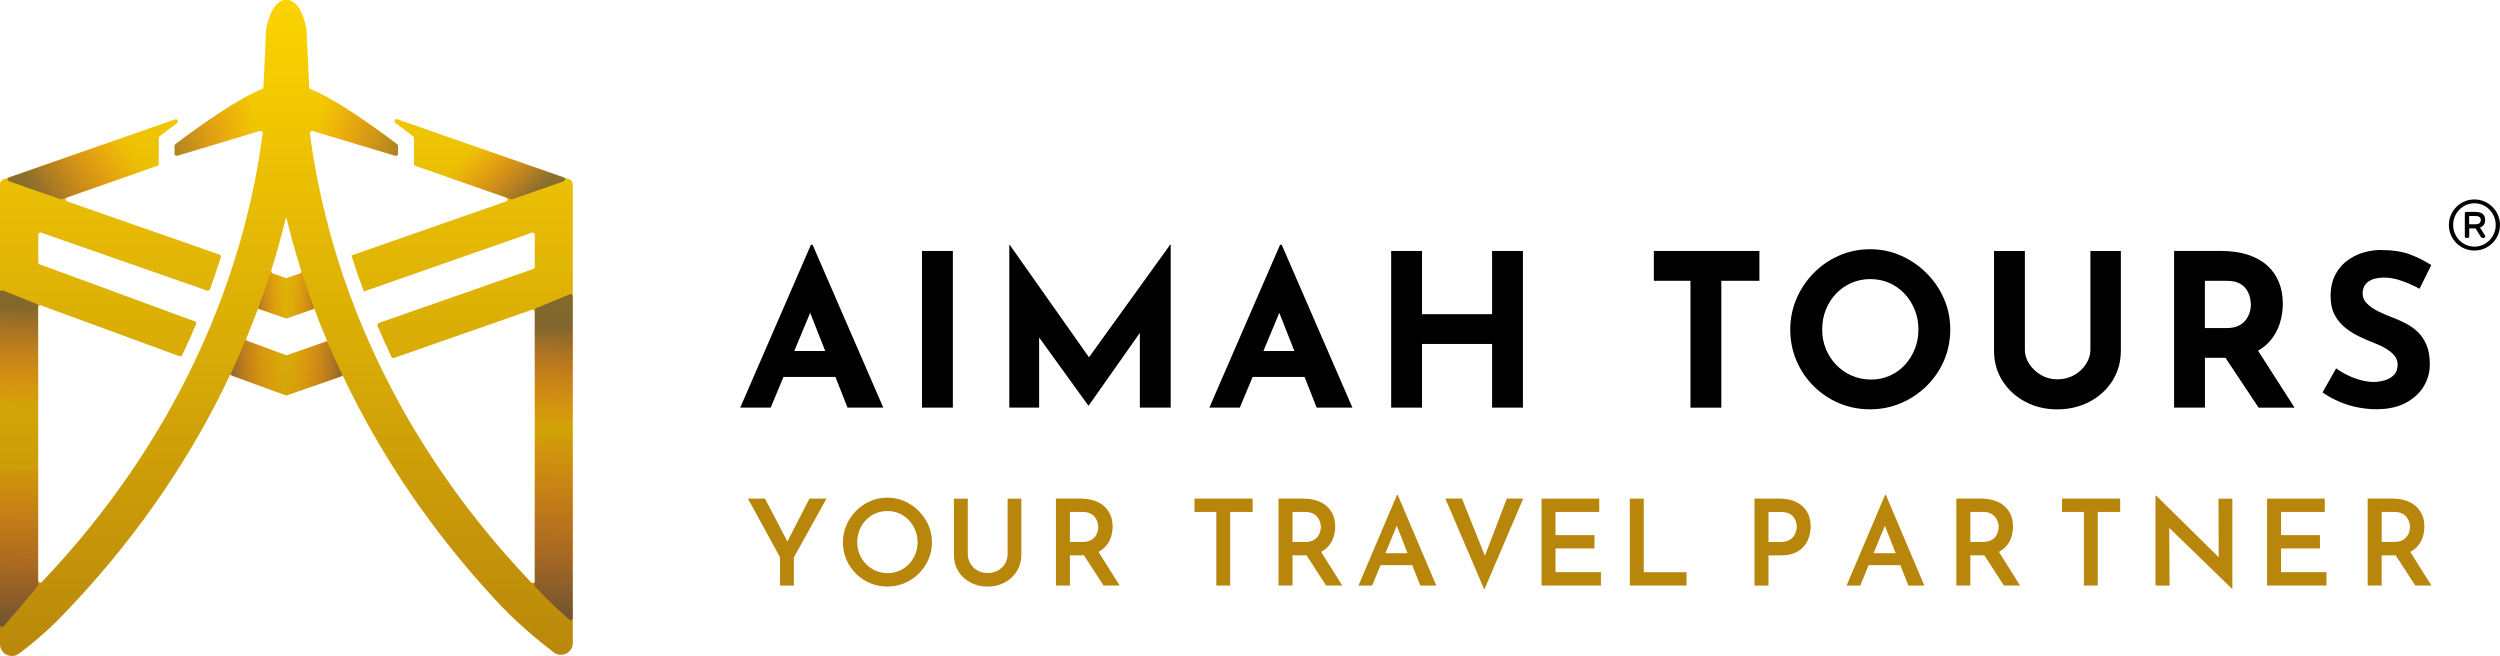 <svg xmlns="http://www.w3.org/2000/svg" xmlns:xlink="http://www.w3.org/1999/xlink" viewBox="0 0 559.22 146.73"><defs><style> .cls-1 { fill: url(#linear-gradient); } .cls-1, .cls-2, .cls-3, .cls-4, .cls-5, .cls-6, .cls-7, .cls-8, .cls-9, .cls-10, .cls-11, .cls-12, .cls-13, .cls-14 { stroke-width: 0px; } .cls-2 { fill: url(#linear-gradient-7); } .cls-2, .cls-3, .cls-5, .cls-6, .cls-8, .cls-9, .cls-10, .cls-11, .cls-12, .cls-13 { mix-blend-mode: multiply; } .cls-2, .cls-10 { opacity: .43; } .cls-3 { fill: url(#linear-gradient-12); } .cls-3, .cls-13 { opacity: .49; } .cls-15 { isolation: isolate; } .cls-5 { fill: url(#linear-gradient-4); } .cls-5, .cls-6, .cls-8, .cls-9, .cls-11, .cls-12 { opacity: .5; } .cls-6 { fill: url(#linear-gradient-2); } .cls-7 { fill: #b8860b; } .cls-8 { fill: url(#linear-gradient-8); } .cls-9 { fill: url(#linear-gradient-3); } .cls-10 { fill: url(#linear-gradient-6); } .cls-11 { fill: url(#linear-gradient-9); } .cls-12 { fill: url(#linear-gradient-5); } .cls-13 { fill: url(#linear-gradient-11); } .cls-14 { fill: url(#linear-gradient-10); } </style><linearGradient id="linear-gradient" x1="64.06" y1="-6.46" x2="64.06" y2="150.28" gradientUnits="userSpaceOnUse"><stop offset="0" stop-color="gold"></stop><stop offset="1" stop-color="#b8860b"></stop></linearGradient><linearGradient id="linear-gradient-2" x1="4.76" y1="68.82" x2="3.92" y2="91.28" gradientUnits="userSpaceOnUse"><stop offset="0" stop-color="#281f54"></stop><stop offset="1" stop-color="#ff004e" stop-opacity="0"></stop></linearGradient><linearGradient id="linear-gradient-3" x1="124.17" y1="73.29" x2="123.33" y2="95.63" xlink:href="#linear-gradient-2"></linearGradient><linearGradient id="linear-gradient-4" x1="118.07" y1="44.78" x2="106.26" y2="32.8" xlink:href="#linear-gradient-2"></linearGradient><linearGradient id="linear-gradient-5" x1="8.42" y1="44.21" x2="28.77" y2="32.03" xlink:href="#linear-gradient-2"></linearGradient><linearGradient id="linear-gradient-6" x1="35.67" y1="28.84" x2="56.95" y2="27.15" xlink:href="#linear-gradient-2"></linearGradient><linearGradient id="linear-gradient-7" x1="92.32" y1="30.96" x2="71.47" y2="25.67" xlink:href="#linear-gradient-2"></linearGradient><linearGradient id="linear-gradient-8" x1="4.7" y1="101.85" x2="3.7" y2="139.43" gradientUnits="userSpaceOnUse"><stop offset="0" stop-color="#ff004e" stop-opacity="0"></stop><stop offset="1" stop-color="#281f54"></stop></linearGradient><linearGradient id="linear-gradient-9" x1="124.51" y1="94.65" x2="123.36" y2="137.55" xlink:href="#linear-gradient-8"></linearGradient><linearGradient id="linear-gradient-10" x1="62.14" y1="56.02" x2="61.99" y2="55.86" xlink:href="#linear-gradient-2"></linearGradient><linearGradient id="linear-gradient-11" x1="56.54" y1="64.55" x2="71.99" y2="64.55" gradientUnits="userSpaceOnUse"><stop offset="0" stop-color="#281f54"></stop><stop offset=".12" stop-color="#751351" stop-opacity=".64"></stop><stop offset=".27" stop-color="#c0094f" stop-opacity=".29"></stop><stop offset=".4" stop-color="#ee024e" stop-opacity=".08"></stop><stop offset=".49" stop-color="#ff004e" stop-opacity="0"></stop><stop offset=".58" stop-color="#ef024e" stop-opacity=".07"></stop><stop offset=".71" stop-color="#c2084f" stop-opacity=".28"></stop><stop offset=".87" stop-color="#781351" stop-opacity=".63"></stop><stop offset="1" stop-color="#281f54"></stop></linearGradient><linearGradient id="linear-gradient-12" x1="51.17" y1="82.28" x2="76.87" y2="82.28" xlink:href="#linear-gradient-11"></linearGradient></defs><g class="cls-15"><g id="Layer_2" data-name="Layer 2"><g id="Layer_1-2" data-name="Layer 1"><g><g><g><path class="cls-1" d="m127.91,40.54c-.14-.19-.33-.34-.56-.42l-9.85-3.44-15.57-5.44-13.06-4.56c-.51-.18-.87.51-.43.83,1.58,1.16,2.61,1.95,2.76,2.06l1.22.94c.12.09.18.23.18.37v5.79c0,.2.13.38.32.44l6.49,2.26,13.76,4.81c.42.15.42.74,0,.89l-31,10.83-2.31.81-1.25.44s.02.07.04.1c.82,2.59,1.73,5.26,2.73,7.95h0l37.61-13.15c.31-.11.63.12.63.44v7.23c0,.2-.13.38-.32.44l-34.58,12.09c-.26.09-.39.38-.28.63.99,2.33,2.03,4.65,3.13,6.94.1.22.36.32.58.24l30.84-10.77c.31-.11.63.12.63.44v60.22c0,.43-.52.63-.82.32-15.72-16.53-26.58-33.36-34.07-49.01-1.26-2.63-2.42-5.23-3.5-7.78-1.03-2.45-1.99-4.87-2.86-7.24-1.02-2.75-1.94-5.43-2.76-8.05-.41-1.29-.79-2.57-1.15-3.82-.44-1.51-.83-2.97-1.21-4.43.01,0,.14.06.18.07l-.25-.34c-.8-3.08-1.48-6.05-2.04-8.87-.07-.34-.14-.67-.2-1.01-.7-3.58-1.22-6.92-1.61-9.98-.04-.34.28-.6.6-.51l.51.15,17.97,5.38c.3.09.61-.14.61-.45v-1.77c0-.15-.07-.28-.18-.37-1.5-1.14-11.96-9.03-18.39-11.89-.34-.16-.67-.29-.99-.42-.17-.07-.29-.23-.3-.42l-.59-12.83s0-.03,0-.05c-.07-.44-1.09-6.66-4.52-6.66s-4.46,6.22-4.53,6.66c0,.02,0,.03,0,.05l-.59,12.83c0,.19-.12.35-.3.41-.43.16-.87.36-1.34.58-6.46,2.98-16.56,10.6-18.04,11.73-.12.09-.18.23-.18.37v1.77c0,.32.3.54.61.45l17.62-5.27.85-.25c.33-.1.65.17.6.51-.39,3.05-.91,6.38-1.6,9.96-.07.34-.14.68-.2,1.03-.57,2.82-1.25,5.8-2.05,8.88l-.22.31s.16-.07.16-.07c-.38,1.45-.77,2.92-1.21,4.43-.36,1.24-.75,2.51-1.15,3.79h0c-.82,2.61-1.73,5.31-2.75,8.05-.84,2.28-1.76,4.59-2.74,6.95-1.07,2.56-2.23,5.15-3.48,7.78-7.49,15.71-18.36,32.64-34.14,49.26-.29.31-.82.1-.82-.32v-61.1c0-.33.33-.56.63-.44l30.97,11.37c.23.08.49-.02.59-.24,1.11-2.34,2.15-4.65,3.12-6.93.11-.25-.02-.53-.27-.63l-34.72-12.76c-.19-.07-.31-.24-.31-.44v-6.22c0-.32.32-.55.63-.44l37.16,12.99c.24.09.51-.04.6-.29.89-2.45,1.71-4.84,2.45-7.18.08-.24-.06-.5-.3-.59l-.82-.29-2.33-.81-30.95-10.81c-.42-.15-.42-.74,0-.89l18.36-6.42,1.83-.64c.19-.07.32-.24.32-.44v-5.8c0-.15.07-.28.18-.37l1.22-.94c.14-.11,1.15-.89,2.69-2.02.44-.32.08-1.01-.43-.83l-8.23,2.88L.77,40.12c-.46.16-.77.6-.77,1.09v102.86c0,2.18,2.48,3.44,4.24,2.14.06-.04.11-.08.17-.13.81-.59,1.66-1.25,2.54-1.97.51-.42,1.03-.86,1.57-1.32,1.22-1.05,2.49-2.2,3.82-3.47,14.56-14.72,26.51-30.98,35.69-48.54.04-.08.08-.17.13-.26,1.15-2.2,2.25-4.41,3.3-6.65h.04s2.96,1.1,2.96,1.1l9.41,3.46c.1.04.22.04.32,0l9.47-3.31,3.02-1.05h.01c8.62,18.16,20.11,35,34.3,50.3.36.39.74.79,1.11,1.18,2.45,2.55,5.05,4.91,7.52,6.98.57.48,1.13.93,1.68,1.38.87.71,1.71,1.36,2.52,1.99l.04.03c1.75,1.34,4.27.1,4.27-2.11V41.21c0-.25-.08-.48-.21-.67Zm-67.25,20.02c.43-1.35.83-2.68,1.21-4,0-.01,0-.02,0-.03.03-.1.06-.2.08-.3.07-.2.13-.41.18-.6h0c.54-1.9,1.03-3.75,1.49-5.58.14-.53.26-1.05.39-1.57.13.52.25,1.04.38,1.56.63,2.53,1.34,5.13,2.14,7.79.01.03.02.05.02.05.27.89.54,1.79.83,2.7.08.24-.05.5-.29.59l-2.58.9-.47.16-.53-.19-2.58-.9-.29-.59Zm9.52,16.79l-5.92,2.07c-.1.04-.22.04-.32,0l-6.02-2.21-2.54-.93c-.25-.09-.37-.38-.27-.62.93-2.24,1.8-4.44,2.61-6.61h0l3,1.05,3.17,1.1c.1.03.21.03.31,0l3.1-1.08,3.01-1.05h0c.84,2.29,1.76,4.6,2.75,6.96.04.09.08.19.12.28h-.02s-3,1.06-3,1.06Z"></path><path class="cls-6" d="m8.51,68.44v30.65c0,.25-.2.46-.46.47l-7.57.26c-.27,0-.49-.2-.49-.47v-33.94c0-.33.34-.56.65-.44l7.57,3.03c.18.07.3.24.3.44Z"></path><path class="cls-9" d="m128.12,66.27v27.19c0,.22-.15.41-.37.46l-7.56,1.64c-.29.06-.57-.16-.57-.46v-25.72c0-.19.12-.36.29-.44l7.56-3.12c.31-.13.65.1.65.44Z"></path><path class="cls-5" d="m114.29,44.57l-14.45-5.05c-.24-.08-.37-.34-.29-.58l2.25-7.24c.08-.25.35-.39.61-.31l23.68,8.28c.42.15.42.74,0,.89l-11.48,4.01c-.1.04-.21.04-.31,0Z"></path><path class="cls-12" d="m32.89,37.91l-19.05,6.66c-.1.04-.21.04-.31,0l-11.48-4.01c-.42-.15-.42-.74,0-.89l28.37-9.91c.25-.09.53.05.61.31l2.16,7.26c.07.24-.06.5-.3.58Z"></path><path class="cls-10" d="m57.26,21.29v7.95c0,.21-.14.39-.34.45l-17.28,5.17c-.3.09-.61-.14-.61-.45v-1.77c0-.15.07-.28.18-.37,1.43-1.09,10.89-8.23,17.36-11.4.32-.15.68.07.68.42Z"></path><path class="cls-2" d="m89.02,32.64v1.77c0,.32-.3.54-.61.45l-17.63-5.28c-.2-.06-.34-.24-.34-.45v-8.02c0-.35.36-.57.68-.42,6.47,3.09,16.26,10.47,17.71,11.58.12.09.18.23.18.37Z"></path><path class="cls-8" d="m8.51,105.43v25.46c0,.11-.04.22-.11.3-3.37,4.03-5.81,6.88-7.58,8.89-.29.33-.82.12-.82-.31v-33.76c0-.25.19-.45.44-.47l7.57-.57c.27-.02.51.2.51.47Z"></path><path class="cls-11" d="m128.12,98.65v39.57c0,.4-.46.62-.77.36-1.23-1.02-3.88-3.35-7.61-7.3-.08-.09-.13-.21-.13-.33v-31.74c0-.25.19-.45.44-.47l7.56-.56c.27-.02.51.2.51.47Z"></path><path class="cls-14" d="m62.15,55.63c-.05.2-.11.4-.18.6.06-.22.12-.42.18-.6Z"></path><path class="cls-13" d="m57.73,69.04h-.02c1.03-2.78,1.93-5.36,2.67-7.59.08-.25.35-.38.6-.29l2.56.89.53.19.47-.16,2.58-.9c.24-.08.37-.35.29-.59-.29-.91-.57-1.81-.83-2.7,1.17,3.83,2.37,7.4,3.6,10.72.09.25-.04.52-.29.6l-2.56.89-3.1,1.08c-.1.04-.21.04-.31,0l-3.17-1.1-3-1.05h0Z"></path><path class="cls-3" d="m76.44,83.62c.12.25,0,.55-.27.64l-2.52.88-9.47,3.31c-.1.04-.22.04-.32,0l-9.41-3.46-2.48-.91c-.26-.09-.38-.39-.26-.64,1.12-2.42,2.2-4.89,3.21-7.34h.01s3,1.11,3,1.11l6.02,2.21c.1.04.21.04.32,0l5.92-2.07,2.58-.91c.23-.08.49.04.59.26,1.03,2.44,2.07,4.74,3.09,6.91Z"></path></g><g><g><path class="cls-4" d="m165.58,91.18l15.81-36.42h.38l15.81,36.42h-8l-10.09-25.62,5-3.43-12.09,29.04h-6.81Zm10.81-12.67h10.52l2.43,5.81h-15.09l2.14-5.81Z"></path><path class="cls-4" d="m206.24,56.14h6.9v35.04h-6.9v-35.04Z"></path><path class="cls-4" d="m225.77,91.18v-36.47h.05l19.47,27.62-2.95-.67,19.43-26.95h.1v36.47h-6.9v-20.9l.43,3.57-11.86,16.86h-.1l-12.19-16.86,1.19-3.29v20.62h-6.67Z"></path><path class="cls-4" d="m270.52,91.18l15.81-36.42h.38l15.81,36.42h-8l-10.09-25.62,5-3.43-12.09,29.04h-6.81Zm10.81-12.67h10.52l2.43,5.81h-15.09l2.14-5.81Z"></path><path class="cls-4" d="m340.66,56.14v35.04h-6.9v-14.24h-15.67v14.24h-6.9v-35.04h6.9v14.14h15.67v-14.14h6.9Z"></path><path class="cls-4" d="m369.94,56.14h23.62v6.67h-8.52v28.38h-6.9v-28.38h-8.19v-6.67Z"></path><path class="cls-4" d="m400.46,73.71c0-2.41.46-4.7,1.38-6.86.92-2.16,2.2-4.07,3.83-5.74,1.63-1.67,3.53-2.98,5.69-3.93,2.16-.95,4.48-1.43,6.95-1.43s4.75.48,6.9,1.43c2.16.95,4.07,2.26,5.74,3.93s2.97,3.58,3.9,5.74c.94,2.16,1.4,4.44,1.4,6.86s-.47,4.79-1.4,6.95c-.94,2.16-2.24,4.06-3.9,5.69-1.67,1.64-3.58,2.91-5.74,3.83-2.16.92-4.46,1.38-6.9,1.38s-4.79-.46-6.95-1.38c-2.16-.92-4.06-2.2-5.69-3.83-1.64-1.63-2.91-3.53-3.83-5.69-.92-2.16-1.38-4.48-1.38-6.95Zm7.14,0c0,1.56.28,3.01.83,4.36.56,1.35,1.33,2.54,2.33,3.57,1,1.03,2.16,1.83,3.48,2.4,1.32.57,2.75.86,4.31.86s2.88-.29,4.17-.86,2.4-1.37,3.36-2.4c.95-1.03,1.7-2.22,2.24-3.57.54-1.35.81-2.8.81-4.36s-.28-3.06-.83-4.43c-.56-1.36-1.32-2.56-2.29-3.59-.97-1.03-2.1-1.83-3.4-2.4-1.3-.57-2.71-.86-4.24-.86s-2.94.29-4.24.86c-1.3.57-2.44,1.37-3.43,2.4-.98,1.03-1.75,2.23-2.29,3.59-.54,1.37-.81,2.84-.81,4.43Z"></path><path class="cls-4" d="m452.93,78.23c0,1.11.33,2.17,1,3.19.67,1.02,1.55,1.84,2.64,2.48,1.1.64,2.29.95,3.6.95,1.43,0,2.7-.32,3.81-.95,1.11-.63,1.99-1.46,2.64-2.48.65-1.02.98-2.08.98-3.19v-22.09h6.81v22.24c0,2.57-.64,4.85-1.9,6.83-1.27,1.98-2.98,3.54-5.14,4.67-2.16,1.13-4.56,1.69-7.19,1.69s-4.98-.56-7.12-1.69c-2.14-1.13-3.85-2.68-5.12-4.67-1.27-1.98-1.9-4.26-1.9-6.83v-22.24h6.9v22.09Z"></path><path class="cls-4" d="m496.93,56.14c2.19,0,4.14.28,5.86.83,1.71.56,3.15,1.35,4.31,2.38,1.16,1.03,2.04,2.27,2.64,3.71.6,1.44.9,3.07.9,4.88,0,1.43-.21,2.86-.64,4.29-.43,1.43-1.13,2.73-2.1,3.9-.97,1.17-2.25,2.12-3.83,2.83-1.59.71-3.56,1.07-5.9,1.07h-4.95v11.14h-6.9v-35.04h10.62Zm1.19,17.24c1.05,0,1.92-.17,2.62-.52.7-.35,1.25-.79,1.64-1.33.4-.54.68-1.1.86-1.69.17-.59.26-1.13.26-1.64,0-.38-.06-.86-.17-1.45-.11-.59-.34-1.18-.69-1.79-.35-.6-.88-1.11-1.6-1.52-.71-.41-1.67-.62-2.88-.62h-4.95v10.57h4.9Zm6.48,4.29l8.67,13.52h-8.05l-8.86-13.33,8.24-.19Z"></path><path class="cls-4" d="m541.25,64.61c-1.33-.73-2.69-1.33-4.07-1.81s-2.67-.71-3.88-.71c-1.49,0-2.67.3-3.52.9-.86.6-1.29,1.51-1.29,2.71,0,.83.33,1.56.98,2.21.65.65,1.49,1.23,2.52,1.74,1.03.51,2.1.97,3.21,1.38,1.02.38,2.02.83,3.02,1.36,1,.52,1.9,1.17,2.69,1.95.79.78,1.43,1.75,1.9,2.9.48,1.16.71,2.58.71,4.26,0,1.78-.46,3.43-1.38,4.95-.92,1.52-2.27,2.75-4.05,3.69-1.78.94-3.97,1.4-6.57,1.4-1.33,0-2.69-.14-4.07-.4-1.38-.27-2.74-.68-4.07-1.24-1.33-.56-2.62-1.26-3.86-2.12l3.05-5.38c.83.6,1.72,1.14,2.69,1.59.97.46,1.94.82,2.93,1.07.98.25,1.89.38,2.71.38s1.66-.12,2.5-.36c.84-.24,1.54-.64,2.09-1.21.56-.57.83-1.36.83-2.38,0-.7-.23-1.33-.69-1.9-.46-.57-1.08-1.1-1.86-1.57-.78-.48-1.63-.89-2.55-1.24-1.08-.41-2.19-.89-3.33-1.43-1.14-.54-2.21-1.2-3.21-1.98-1-.78-1.81-1.75-2.43-2.9-.62-1.16-.93-2.58-.93-4.26,0-2.03.45-3.79,1.36-5.29.9-1.49,2.18-2.67,3.83-3.55,1.65-.87,3.55-1.36,5.71-1.45,2.82,0,5.12.33,6.88,1s3.34,1.46,4.74,2.38l-2.62,5.29Z"></path></g><g><path class="cls-7" d="m174.49,124.68l-7.19-13.15h3.82l5.48,10.48-.94.05,5.4-10.53h3.82l-7.3,13.15v6.31h-3.1v-6.31Z"></path><path class="cls-7" d="m188.55,121.29c0-1.35.26-2.63.78-3.82.52-1.19,1.23-2.25,2.14-3.18.91-.93,1.96-1.65,3.17-2.18,1.2-.53,2.49-.79,3.86-.79s2.63.26,3.83.79c1.2.53,2.26,1.25,3.18,2.18.92.93,1.64,1.99,2.17,3.18.53,1.19.79,2.47.79,3.82s-.26,2.66-.79,3.86c-.53,1.2-1.25,2.26-2.17,3.17s-1.98,1.62-3.18,2.12-2.48.76-3.83.76-2.68-.25-3.88-.76c-1.19-.51-2.25-1.21-3.15-2.11-.91-.9-1.62-1.95-2.14-3.15-.52-1.2-.78-2.5-.78-3.89Zm3.21,0c0,.96.17,1.86.52,2.7.35.84.83,1.57,1.46,2.2.62.63,1.35,1.13,2.16,1.48s1.71.53,2.67.53,1.79-.18,2.61-.53c.81-.36,1.52-.85,2.12-1.48.61-.63,1.08-1.37,1.43-2.2s.52-1.74.52-2.7-.18-1.89-.53-2.73c-.36-.84-.84-1.58-1.44-2.22-.61-.64-1.32-1.14-2.14-1.5-.82-.36-1.7-.53-2.65-.53s-1.83.18-2.65.53c-.82.36-1.54.86-2.15,1.5-.61.64-1.09,1.39-1.43,2.23s-.51,1.75-.51,2.71Z"></path><path class="cls-7" d="m216.49,123.99c0,.77.2,1.47.6,2.11.4.64.93,1.15,1.59,1.52.66.37,1.4.56,2.22.56s1.62-.19,2.3-.56c.68-.37,1.21-.88,1.6-1.52.39-.64.59-1.35.59-2.11v-12.45h3.07v12.53c0,1.41-.34,2.65-1.02,3.73-.68,1.08-1.59,1.92-2.73,2.51-1.14.6-2.41.9-3.82.9s-2.66-.3-3.8-.9c-1.14-.6-2.04-1.43-2.71-2.51-.67-1.08-1-2.32-1-3.73v-12.53h3.1v12.45Z"></path><path class="cls-7" d="m241.69,111.53c1.07,0,2.05.14,2.94.41.89.28,1.65.68,2.27,1.22.62.53,1.11,1.19,1.46,1.96.35.77.52,1.66.52,2.66,0,.77-.12,1.53-.35,2.3-.23.77-.61,1.46-1.14,2.07-.53.61-1.22,1.11-2.07,1.5-.86.38-1.92.57-3.18.57h-2.81v6.76h-3.13v-19.46h5.48Zm.43,9.7c.69,0,1.27-.11,1.74-.33s.82-.5,1.08-.84.45-.7.56-1.08c.12-.38.17-.74.17-1.08,0-.32-.05-.67-.16-1.06-.11-.38-.29-.75-.55-1.1-.26-.35-.61-.64-1.06-.87-.45-.23-1.01-.35-1.68-.35h-2.89v6.71h2.78Zm3.37,1.84l4.97,7.91h-3.61l-5.08-7.83,3.71-.08Z"></path><path class="cls-7" d="m267.18,111.53h13.02v2.99h-5.02v16.46h-3.1v-16.46h-4.89v-2.99Z"></path><path class="cls-7" d="m291.48,111.53c1.07,0,2.05.14,2.94.41.89.28,1.65.68,2.27,1.22.62.53,1.11,1.19,1.46,1.96.35.77.52,1.66.52,2.66,0,.77-.12,1.53-.35,2.3-.23.77-.61,1.46-1.14,2.07-.53.61-1.22,1.11-2.07,1.5-.86.38-1.92.57-3.18.57h-2.81v6.76h-3.13v-19.46h5.48Zm.43,9.7c.69,0,1.27-.11,1.74-.33s.82-.5,1.08-.84.45-.7.56-1.08c.12-.38.17-.74.17-1.08,0-.32-.05-.67-.16-1.06-.11-.38-.29-.75-.55-1.1-.26-.35-.61-.64-1.06-.87-.45-.23-1.01-.35-1.68-.35h-2.89v6.71h2.78Zm3.37,1.84l4.97,7.91h-3.61l-5.08-7.83,3.71-.08Z"></path><path class="cls-7" d="m303.87,130.99l8.61-20.26h.19l8.61,20.26h-3.58l-6.04-15.39,2.22-1.5-6.95,16.89h-3.05Zm5.4-7.24h6.65l1.07,2.67h-8.66l.94-2.67Z"></path><path class="cls-7" d="m327.02,111.53l6.12,15.23-1.79-.35,5.72-14.89h3.66l-8.71,20.37-8.71-20.37h3.71Z"></path><path class="cls-7" d="m344.82,111.53h12.91v2.99h-9.78v5.18h8.71v2.99h-8.71v5.29h10.16v2.99h-13.28v-19.46Z"></path><path class="cls-7" d="m364.56,111.53h3.13v16.46h9.57v2.99h-12.69v-19.46Z"></path><path class="cls-7" d="m397.97,111.53c1.48,0,2.74.25,3.79.75,1.05.5,1.86,1.21,2.42,2.14.56.93.84,2.05.84,3.37,0,.77-.12,1.53-.36,2.3-.24.77-.61,1.46-1.12,2.08s-1.19,1.12-2.03,1.5c-.85.37-1.88.56-3.11.56h-2.81v6.76h-3.13v-19.46h5.51Zm.43,9.7c.68,0,1.25-.12,1.71-.35.46-.23.82-.52,1.08-.88.26-.36.45-.73.56-1.12.12-.39.17-.74.17-1.04s-.05-.65-.16-1.03c-.11-.38-.29-.75-.53-1.1-.25-.35-.6-.63-1.04-.85-.45-.22-1.02-.33-1.71-.33h-2.89v6.71h2.81Z"></path><path class="cls-7" d="m413.05,130.99l8.61-20.26h.19l8.61,20.26h-3.58l-6.04-15.39,2.22-1.5-6.95,16.89h-3.05Zm5.4-7.24h6.65l1.07,2.67h-8.66l.94-2.67Z"></path><path class="cls-7" d="m443.1,111.53c1.07,0,2.05.14,2.94.41.89.28,1.65.68,2.27,1.22.62.53,1.11,1.19,1.46,1.96.35.77.52,1.66.52,2.66,0,.77-.12,1.53-.35,2.3-.23.77-.61,1.46-1.14,2.07-.53.61-1.22,1.11-2.07,1.5-.86.38-1.92.57-3.18.57h-2.81v6.76h-3.13v-19.46h5.48Zm.43,9.7c.69,0,1.27-.11,1.74-.33s.82-.5,1.08-.84.45-.7.56-1.08c.12-.38.17-.74.17-1.08,0-.32-.05-.67-.16-1.06-.11-.38-.29-.75-.55-1.1-.26-.35-.61-.64-1.06-.87-.45-.23-1.01-.35-1.68-.35h-2.89v6.71h2.78Zm3.37,1.84l4.97,7.91h-3.61l-5.08-7.83,3.71-.08Z"></path><path class="cls-7" d="m461.24,111.53h13.02v2.99h-5.02v16.46h-3.1v-16.46h-4.89v-2.99Z"></path><path class="cls-7" d="m499.26,131.69l-14.94-14.49.91.37.08,13.42h-3.15v-20.12h.16l14.7,14.49-.72-.21-.05-13.6h3.1v20.15h-.08Z"></path><path class="cls-7" d="m507.11,111.53h12.91v2.99h-9.78v5.18h8.71v2.99h-8.71v5.29h10.16v2.99h-13.28v-19.46Z"></path><path class="cls-7" d="m535.11,111.53c1.07,0,2.05.14,2.94.41.89.28,1.65.68,2.27,1.22.62.53,1.11,1.19,1.46,1.96.35.77.52,1.66.52,2.66,0,.77-.12,1.53-.35,2.3-.23.77-.61,1.46-1.14,2.07-.53.61-1.22,1.11-2.07,1.5-.86.38-1.92.57-3.18.57h-2.81v6.76h-3.13v-19.46h5.48Zm.43,9.7c.69,0,1.27-.11,1.74-.33s.82-.5,1.08-.84.45-.7.56-1.08c.12-.38.17-.74.17-1.08,0-.32-.05-.67-.16-1.06-.11-.38-.29-.75-.55-1.1-.26-.35-.61-.64-1.06-.87-.45-.23-1.01-.35-1.68-.35h-2.89v6.71h2.78Zm3.37,1.84l4.97,7.91h-3.61l-5.08-7.83,3.71-.08Z"></path></g></g></g><path class="cls-4" d="m553.5,56.04c-.79,0-1.54-.15-2.22-.44-.69-.3-1.3-.71-1.82-1.23s-.93-1.13-1.23-1.82c-.3-.69-.44-1.43-.44-2.22s.15-1.54.44-2.22c.3-.69.71-1.3,1.23-1.82s1.13-.93,1.82-1.23c.69-.3,1.43-.44,2.22-.44s1.54.15,2.22.44c.69.3,1.29.71,1.82,1.23.52.52.93,1.13,1.23,1.82.3.69.44,1.43.44,2.22s-.15,1.54-.44,2.22c-.3.69-.71,1.3-1.23,1.82-.52.52-1.13.93-1.82,1.23-.69.3-1.43.44-2.22.44Zm0-.87c.66,0,1.27-.13,1.85-.38.58-.25,1.08-.6,1.52-1.05.43-.44.78-.96,1.02-1.55.25-.59.37-1.21.37-1.87s-.12-1.28-.37-1.87c-.25-.59-.59-1.1-1.02-1.55-.43-.44-.94-.79-1.52-1.05-.58-.25-1.19-.38-1.85-.38s-1.27.13-1.85.38c-.58.25-1.08.6-1.52,1.05-.43.44-.78.96-1.02,1.55-.25.59-.37,1.21-.37,1.87s.12,1.28.37,1.87c.25.59.59,1.1,1.02,1.55.43.44.94.79,1.52,1.05.58.25,1.19.38,1.85.38Zm-1.8-1.95c-.23,0-.35-.12-.35-.35v-5.12c0-.23.12-.35.35-.35h2.03c.4,0,.77.06,1.1.17.33.12.59.31.78.58.19.27.29.63.29,1.09,0,.42-.11.78-.32,1.06-.21.28-.49.48-.83.61l1.1,1.73s.04.05.05.09c.01.04.02.08.02.14,0,.08-.03.16-.09.24-.06.07-.15.11-.26.11h-.22c-.11,0-.2-.03-.27-.08-.07-.05-.14-.13-.19-.22l-1.14-1.83h-1.41v1.78c0,.23-.12.35-.35.35h-.27Zm.62-3.05h1.38c.49,0,.81-.1.98-.29.16-.19.25-.4.25-.64s-.08-.46-.25-.64c-.16-.19-.49-.28-.98-.28h-1.38v1.84Z"></path></g></g></g></g></svg>